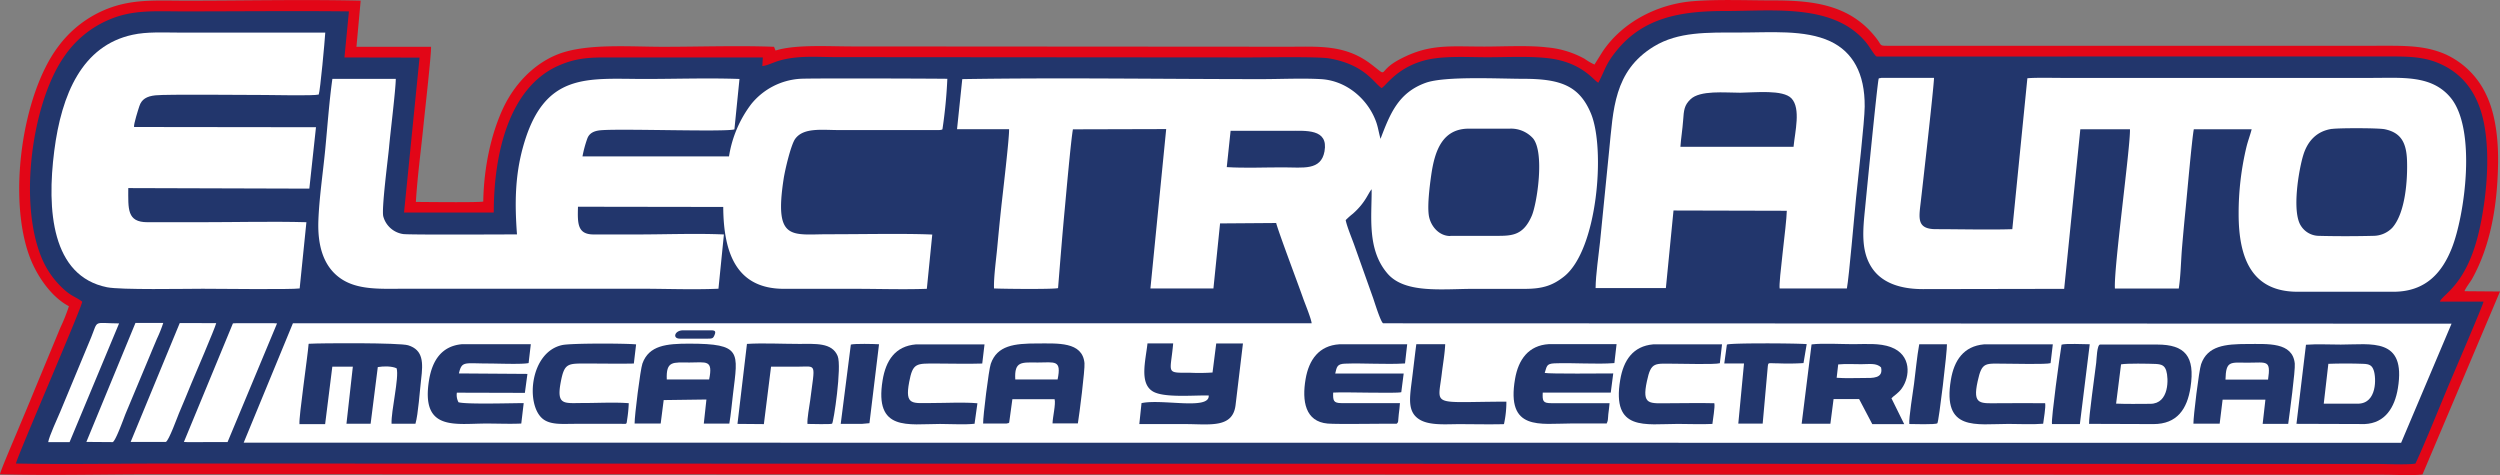 <svg xmlns="http://www.w3.org/2000/svg" viewBox="0 0 783.28 148.88"><rect x="0" y="0" width="783.28" height="148.88" fill="#808080" stroke="none"/><defs><style>.cls-1{fill:#e20617;}.cls-1,.cls-2,.cls-3{fill-rule:evenodd;}.cls-2{fill:#22366c;}.cls-3{fill:#fff;}</style></defs><g id="Capa_2" data-name="Capa 2"><g id="Capa_1-2" data-name="Capa 1"><path class="cls-1" d="M499.57,20.22a18.64,18.64,0,0,1-3.11-1.8,29.45,29.45,0,0,0-11.72-3.57c-5.65-.7-13.77-.26-19.71-.26-11,0-17.1-.91-26.29,3.89-7.73,4-3.19,6.18-9.19,1.61-8.13-6.19-16.39-5.45-25.64-5.45l-137-.09c-7.31,0-17.75-.68-23.92,1.29l-.48-1.18c-11.28-.43-23.42,0-34.79,0-10.46,0-23.81-1.11-32.7,2.26C167,20,160.92,26.76,157.52,34.15c-3.68,8-5.93,18.32-6.11,29-1.55.34-18.2.13-21.11.12.49-8.13,1.63-16.38,2.43-24.47.33-3.34,2.5-22.49,2.31-24.13l-23.36,0L113,.21c-18-.43-36.49,0-54.52,0-9.37,0-16.77-.62-24.9,2.57A35.19,35.19,0,0,0,18.2,14.64C6.85,29.76,2.31,62.33,9.43,80.81c2.23,5.78,6.7,12.28,12.16,15.13a54.36,54.36,0,0,1-2.65,6.65L10.8,122.23C9,126.7,7.15,131,5.33,135.38,4.54,137.29.15,147.48,0,148.59c15.55.44,31.75,0,47.36,0l699.57.14c3.12,0,9.34.35,12.08-.1l24.27-57.3-11.09-.09c0-.54,2-3.23,2.27-3.73,6-10.66,8-23.59,8.21-36,.15-7.83-.81-15.76-3.65-21.7A25.87,25.87,0,0,0,766.39,17.1C759.51,14,752.47,14.36,744,14.34H617.45c-8.45,0-16.91,0-25.36,0-3.45,0-2.35.08-4.1-2.21-8.09-10.59-19.61-12-32.38-12-8.14,0-17.17-.39-25.13.24-11.21.9-22.17,6.57-28.36,15.78Z"/><path class="cls-2" d="M500.78,25.9c-1.27-.45-4.54-5.72-13.83-7.38-5.91-1.06-14.6-.57-21-.58-6.56,0-14.31-.57-20.16,1.13-8.51,2.49-11.67,8-12.93,8.52-2.43-1.58-5.2-7.32-16.35-9.28C413,17.69,396,18,391.11,18l-129-.1c-6.32,0-12.15-.62-18.19,1.17-1.64.49-3.66,1.53-5.07,1.62L239,18H189.16c-5.76,0-9.56.56-14.08,2.53-15.44,6.73-20.38,27.23-20.38,46.05l-28.11,0,4.86-48.53L107.92,18l1.4-14.43c-17.25-.19-34.58,0-51.81,0-8.91,0-15.86-.62-23.37,2.61A32.08,32.08,0,0,0,20,17.88c-9.94,14.33-14.35,45.8-6.8,63.27A27.31,27.31,0,0,0,18.33,89c3.78,4,5,3.66,7.43,5.52C25.47,96.78,5.29,143.19,5,145.23c15.54.29,31.35,0,46.91,0l693.05.13c2.66,0,9.68.33,11.84-.13,3.25-7,7.64-18,10.77-25.43,1.17-2.78,10.51-24.47,10.55-25.31l-13.68,0c1-2.45,8.64-5.27,12.49-23,2.08-9.56,3.27-22,1.48-32.09-1.71-9.69-6.56-16.71-15.35-20-5-1.84-10.05-1.69-15.93-1.71L588,17.71c-.57-.11-2.11-2.91-3.32-4.39C574.55,1,555.56,3.48,540.39,3.45c-13.87,0-25.51,2.06-33.93,12.46-3.56,4.4-3.49,5.92-5.68,10"/><path class="cls-3" d="M299.85,40.47h16.3c.16,2.24-2.06,20.86-2.47,24.69-.45,4.17-.85,8.33-1.24,12.47-.33,3.6-1.14,9.37-1,12.74,2.57.14,18.54.31,20.06-.1.68-8.41,1.33-16.66,2.12-25,.42-4.51,1.94-21.57,2.54-24.75l29.22-.08-4.94,49.94h19.74L382.26,70l17.58-.13c.72,2.84,6.91,19.2,8.41,23.5.61,1.73,2.53,6.35,2.71,7.92H91.77l-15.42,37.4,675.95.05,15.8-37.33-334.72-.12c-.73-.16-2.77-6.77-3.1-7.72l-5.83-16.4c-.79-2.29-2.39-6-2.83-8.21a24.44,24.44,0,0,1,2.25-2c4-3.53,4.74-6.37,5.88-7.66.08,8.49-1.53,18.89,5,26.44,5.48,6.32,17.19,4.76,27.15,4.76,5.31,0,10.63,0,15.94,0,5.58,0,8.71-1.12,12.14-3.82,10.58-8.3,13.08-40.08,8.48-51.13-3.64-8.73-9.57-10.84-21.1-10.86-7.53,0-24.67-.92-30.71,1.27-8.59,3.11-11.15,9.77-14.12,17.54-.81-3-.79-4.29-2.1-7.08-2.86-6.08-9-11.2-16.59-11.63-5.88-.33-12.64,0-18.61,0-31,0-63.07-.51-93.74,0Z"/><path class="cls-3" d="M588.61,24.67c-.44,1.48-4,37.86-4.24,40.4-.72,7.05-1.41,13.68,2.22,19,3,4.38,8.45,6.51,15.89,6.51l44.25-.08,5.06-50h15.55c.2,5.17-5.16,43.95-4.71,49.9h20c.59-3.73.69-8.67,1-12.53.36-4.25.74-8.39,1.16-12.59s2-22.07,2.56-24.78l18.12,0c-.43,1.74-1.18,3.66-1.64,5.58A89.37,89.37,0,0,0,701.39,67c0,14.12,4.24,24.41,18.49,24.41h30c10.27,0,15.32-6.18,18.28-13.61,4.08-10.24,7.87-37.39-.41-47.27-5.94-7.09-15.09-6.11-24.88-6.12H646.2c-2.7,0-8.64-.13-11,.11L630.48,71.8c-6.36.24-17.07,0-23.9,0-6.09,0-5.38-3.41-4.78-8.58s4.1-36,4.15-38.82H590.63c-.24,0-.75,0-1,0a1.36,1.36,0,0,0-.45.06c-.58.11-.32,0-.6.19"/><path class="cls-3" d="M228.33,49,182.5,49A36.29,36.29,0,0,1,184,43.44c.64-1.76,2.14-2.46,4.32-2.64,6.7-.54,39.33.61,41.78-.27l1.59-15.79c-9.69-.35-20,0-29.7,0-18,0-31.63-2.37-38.17,21.49-2.47,9-2.56,17.62-1.84,27.21-3.89,0-33.18.17-35.6-.1a7.57,7.57,0,0,1-6.3-5.57c-.56-2.42,1.45-17.75,1.81-21.53C122.27,41.8,124,27.9,124,24.71H104.14c-1,7.14-1.55,15-2.25,22.21S100,62.07,99.75,69.18c-.29,8.24,1.83,14.28,6.62,17.81,5.5,4.07,13.15,3.47,20.95,3.47h73.2c7.95,0,16.73.35,24.58,0l1.71-17c-8.81-.38-18.42,0-27.26,0-4.51,0-9,0-13.53,0-5.12,0-5.08-3.4-4.93-8.69l45.51.07c.09,14.6,4.21,25.68,19.09,25.65h22.22c7.35,0,15.18.26,22.48,0l1.7-17c-8.06-.39-23.51-.08-32.39-.1-11.66,0-17.2,2.31-14.17-17.39.43-2.81,2.28-10.66,3.62-12.5,2.62-3.6,8.35-2.75,13.69-2.75h30.44c.48,0,1.71.06,2-.25a150.29,150.29,0,0,0,1.53-15.81c-2.23-.06-43.45-.22-46.13,0a21.43,21.43,0,0,0-15.28,7.89,36.45,36.45,0,0,0-7,16.46"/><path class="cls-3" d="M499.94,90.25h22l2.39-24.3,35.5.09c-.12,4.78-2.6,22.13-2.25,24.33h21.07c.71-3.83,2.31-22.83,2.87-28.34.61-6,2.67-24,2.71-28.6.09-10.47-3.77-17.19-10.79-20.49-8-3.73-18.85-2.73-28.46-2.75-10.11,0-19.17-.29-26.82,4.38-12.6,7.71-12.67,19.82-14,32.65l-2.85,28.58c-.45,4.38-1.35,10.17-1.39,14.46"/><path class="cls-3" d="M93.89,90.36,96,69.62c-10.9-.29-22.22,0-33.15,0-5.55,0-11.11,0-16.66,0-6.48,0-6-4.21-6-10.69l56.73.17L99,39.86,42,39.79c-.15-.91,1.28-5.35,1.66-6.52.69-2.17,2.31-3.11,5-3.4,3.53-.38,28.45-.1,34.25-.11,2.83,0,15.33.31,16.95-.14.47-1.14,1.91-16.89,2.05-19.41H56.06c-4.84,0-10-.31-14.54.69C25.75,14.32,19.28,29.46,17,47.27,14.63,65.81,16.15,86.49,33.53,90c4.33.87,24.17.47,30,.47,4.45,0,28.06.29,30.34-.1"/><path class="cls-2" d="M730.6,40.38c-4.8.71-7.6,3.88-8.93,8.13-1.41,4.52-3.7,17.85-.74,22.27a6.71,6.71,0,0,0,5.45,3.11c5.42.15,11.76.14,17.17,0a8.28,8.28,0,0,0,6-2.55c4.1-4.68,4.8-14.94,4.6-21-.19-5.64-1.89-8.8-7-9.85-2-.41-14.38-.41-16.51-.09"/><path class="cls-2" d="M454.4,73.89l13.28,0c5.53,0,9.36.36,12.23-6.25,1.65-3.8,4.13-19.87.37-24.33a9.3,9.3,0,0,0-7.28-3H460.2c-8.26,0-10.68,6.89-11.77,14.49-.48,3.35-1.22,9.19-.79,12.5s3.05,6.65,6.76,6.65"/><path class="cls-2" d="M719.51,132.79l21.39.07c6.35-.27,9.4-5.15,10.39-11.24,2.63-16.05-8.43-13.65-17.89-13.66-3.44,0-7.54-.21-10.91.05Z"/><path class="cls-2" d="M654.57,132.8l20.13.07c7.39,0,10.56-4.68,11.61-11.49,1.5-9.78-1.75-13.42-10.4-13.43H658c-1,0-1.1,4.56-1.23,5.68-.48,4-2.34,17-2.24,19.18"/><path class="cls-2" d="M93.78,132.88h8.09l2.25-18h6.43l-2,17.89,7.57,0,2.25-17.76c1.88-.34,4.6-.29,5.91.4.8,3-1.76,13.31-1.6,17.34l7.49,0c.88-3.06,1.36-10.43,1.78-13.93.63-5.19.7-9.16-4.07-10.64-2.63-.82-27-.72-31.18-.47-.32,4.06-3.12,23.14-2.87,25.06"/><path class="cls-2" d="M564.48,132.77h9l1-7.74,8,0,4.13,7.86h10l-4-8.11c.65-.74,2.11-1.5,3.25-3.1,2.62-3.68,3.1-10.48-3.39-12.91-3.61-1.35-7.87-.94-11.89-.94-3.63,0-9.61-.35-13,.08Z"/><path class="cls-2" d="M198.84,132.7H207l.94-7.35,13.39-.18-.82,7.54,8,0c.5-2.94.79-6.28,1.15-9.27,1.59-13.2,2.82-15.75-13.69-15.77-7.1,0-12.62.5-14.69,6.22-.65,1.81-2.49,16.48-2.45,18.79"/><path class="cls-2" d="M687.23,132.73h8.22l.92-7.51,13.41,0-.86,7.59h8c.43-3.16,2.27-16.78,2.06-18.9-.68-6.84-8.54-6.11-14.82-6.13-7,0-12.51.55-14.53,6.33-.66,1.89-2.43,16.31-2.41,18.67"/><path class="cls-2" d="M308,132.7h7.25c.59-.07-.1.06.42-.08s.13.08.52-.23l1-7.32,13.23,0c.41,1.56-.61,5.62-.65,7.58l7.94,0c.46-2.72,2.25-16.86,2.07-18.87-.63-6.82-8.45-6.16-14.85-6.17-7.08,0-12.52.6-14.51,6.39-.64,1.85-2.44,16.44-2.39,18.62"/><path class="cls-2" d="M437.49,132.81c.78-.5.5-.81.76-3,.14-1.17.3-2.3.37-3.51l-18.3,0c-2.53,0-2.71-.77-2.62-3.3,3.9-.24,19.63.34,21.34-.12l.75-5.84-21.45,0c.48-2.13.63-3,3-3.1,5.87-.23,13,.31,18.87-.07l.68-6H419.63c-6.38.41-9.54,4.85-10.57,10.9-1.18,6.88-.13,13.32,6.92,13.94,3,.26,17.3,0,21.51.05"/><path class="cls-2" d="M526.49,46h35.45c.44-4.7,2.34-12-.64-15.17C558.65,28,549.85,29,545.23,29.05c-4.88,0-12.58-.84-15.59,2.07-1.95,1.87-2.07,3.37-2.3,6.65-.19,2.76-.66,5.48-.85,8.27"/><path class="cls-2" d="M503.19,132.81c.7-.57.6-2,.71-3,.14-1.14.3-2.31.4-3.49l-18.27,0c-2.62,0-2.79-.66-2.67-3.32l21.31,0,.78-6c-3.12,0-20,.18-21.47-.16.68-2,.44-2.87,3-3,5.76-.23,13.29.36,18.83-.08l.68-5.94-21.21,0c-6.36.38-9.54,4.81-10.59,10.86-2.86,16.48,7.89,14,17.6,14h10.87"/><path class="cls-2" d="M163.32,132.73l.76-6.43c-3.87,0-18,.44-20.43-.27a4.85,4.85,0,0,1-.51-3l21.31.06.8-5.94L143.78,117c.94-4,1.69-3.1,9.39-3.11,2.59,0,10.47.32,12.45-.14l.69-5.91-21.56,0c-6.31.57-9.28,5-10.31,11.16-2.68,16.18,8.1,13.7,18,13.7,3.5,0,7.44.17,10.88,0"/><path class="cls-2" d="M378.7,123.9c.41,4.7-14.54,1-21.05,2.4l-.69,6.57c4.86,0,9.6,0,14.34,0,7.67,0,14.9,1.39,15.81-5.9l2.32-19.36-8.37,0-1.16,9.1a60.91,60.91,0,0,1-6.91.08c-8,0-6.26.39-5.42-9.19l-8.05,0c-.58,5.36-2.59,12.4,1.62,15,3.4,2.12,12.8,1.2,17.56,1.31"/><polygon class="cls-3" points="57.62 138.47 58.72 138.52 70.31 138.51 71.3 138.5 86.8 101.33 85.77 101.27 73.94 101.27 72.98 101.31 57.62 138.47"/><path class="cls-2" d="M231.06,132.81l8.27.07,2.25-18H250c6,0,5.36-1.43,3.84,10.57-.24,1.84-1,5.72-.85,7.37,1,0,7.26.19,7.71-.08s3.11-17.88,1.75-21.19c-1.77-4.3-7-3.8-12.21-3.8s-11.26-.32-16.21,0Z"/><path class="cls-2" d="M197,126.33c-4.21-.35-9.76-.06-14.11-.06-6.11,0-8.61.9-7.2-6.55,1.15-6.07,2.2-5.82,8.41-5.82,4.8,0,9.71.1,14.49,0l.71-6c-3.35-.34-20.39-.39-23.15.21-10,2.16-11.51,18.27-6.3,22.94,2.42,2.17,6.43,1.74,10.14,1.74l14.76,0c1.63,0,1.54.26,1.73-1.25a43.51,43.51,0,0,0,.52-5.22"/><path class="cls-2" d="M305.35,132.7l.89-6.35c-4.17-.39-9.9-.08-14.17-.08-6.14,0-8.62.91-7.22-6.54,1.14-6.1,2.24-5.83,8.43-5.83,4.74,0,9.77.16,14.47,0l.71-6-21.47,0c-6.47.54-9.45,5-10.46,11.26-2.64,16.14,8.07,13.67,18,13.67,3.16,0,7.92.28,10.87-.07"/><path class="cls-2" d="M536.52,132.77c.16-1.55.84-5.14.61-6.43-4.66-.13-9.45,0-14.13,0-6.21,0-8.65.77-7-6.91,1.31-6.22,2.47-5.47,8.73-5.47,2.43,0,12.57.29,14.12-.16l.68-5.91-21.55,0c-6.33.55-9.33,5-10.35,11.15-2.72,16.24,7.93,13.78,18.07,13.78,3.47,0,7.44.18,10.86,0"/><path class="cls-2" d="M640.15,132.75c.17-1.5.85-5.17.62-6.42-4.7-.06-9.43,0-14.14,0-6.14,0-8.7.79-7-6.9,1.35-6.23,2.4-5.48,8.72-5.48,2.34,0,12.7.27,14.12-.17l.7-5.89H621.61c-6.36.57-9.37,5-10.38,11.13-2.7,16.26,7.9,13.8,18.06,13.8,3.38,0,7.58.22,10.86-.06"/><path class="cls-3" d="M40.93,138.47l11,0c.91-.19,3.76-8.1,4.12-8.93,1.35-3.11,2.59-6.22,3.9-9.38.81-1.92,7.44-17.4,7.8-18.93H56.31Z"/><path class="cls-2" d="M471.22,132.84a32.45,32.45,0,0,0,.75-7c-23.87.07-21.49,1.79-20.24-8.8.35-2.94.95-6.28,1.07-9.19h-9.05c-.55,4.12-1,8.36-1.54,12.43-.59,4.8-1.09,8.86,2.45,11.1,3.11,2,8.34,1.51,12.4,1.51,4.66,0,9.51.12,14.16,0"/><path class="cls-2" d="M384.36,52.36c5.65.36,12.21.06,17.86.08,6,0,11.65,1.08,12.76-5,1.3-7.2-5.84-6.45-11.31-6.45q-9.06,0-18.11,0Z"/><path class="cls-3" d="M27.06,138.46l8.23.06c.91-.2,3.55-7.67,4.1-9l7.83-18.73c.65-1.6,1.27-3,1.93-4.61a42.45,42.45,0,0,0,2-5H42.44Z"/><path class="cls-2" d="M541.05,108l-.81,5.88h6.18l-1.79,18.85h7.64l1.61-18c.2-1.22,0-.9,3.18-.89a78.1,78.1,0,0,0,8-.08l1-5.94c-2.78-.28-23.71-.4-24.93.13"/><path class="cls-3" d="M15.1,138.52h6.7l15.51-37.19c-8.22-.06-6.47-1.25-8.75,4.37l-9.65,23.22c-.84,2-3.52,7.75-3.81,9.61"/><path class="cls-2" d="M598.22,132.85c.81,0,8.31.25,8.78-.24s3.12-22.86,3-24.75h-8.68c-.74,4-1.1,8.41-1.63,12.39-.32,2.45-1.69,10.84-1.48,12.6"/><path class="cls-2" d="M642.88,132.86h8.77l3.09-25c-1.78,0-7.61-.29-8.83.13-.52,3.13-3.3,23.24-3,24.84"/><path class="cls-2" d="M263.41,132.8h6.68l2.32-.21,3-24.73c-1.65-.1-7.58-.24-8.83.1Z"/><path class="cls-3" d="M728.06,126.48c3.58,0,7.13,0,10.66,0,6.1,0,5.79-8.17,5-10.43-.53-1.54-1.29-2-3.32-2.06-3.28-.13-7.62-.13-10.9,0Z"/><path class="cls-3" d="M663,126.46c3.49.16,7.23.06,10.71.06,6,0,5.76-8,5-10.39-.5-1.51-1.29-2-3.28-2.1-2.17-.09-9.06-.23-10.88.13Z"/><path class="cls-3" d="M208.91,118.89h13.27c1.29-6.31-.86-5.32-6.2-5.31-5.09,0-7.33-.63-7.07,5.31"/><path class="cls-3" d="M318.1,118.89h13.26c1.29-6.28-.86-5.32-6.2-5.31-5,0-7.41-.57-7.06,5.31"/><path class="cls-3" d="M697.27,118.93h13.34c.92-6.25-.38-5.31-6.19-5.3-5.64,0-7-.77-7.15,5.31"/><path class="cls-3" d="M575.45,118.36c2.69.22,6,.06,8.67.07s6,.15,5.24-3.32c-1.5-1.45-3.62-1-6.21-1-2.24,0-5-.15-7.22.07Z"/><path class="cls-2" d="M213.08,106.1h8.69c1.18,0,1.6,0,2-.89.63-1.38.36-1.72-1-1.72H214c-2.64,0-3.41,2.61-1,2.61"/></g></g></svg>